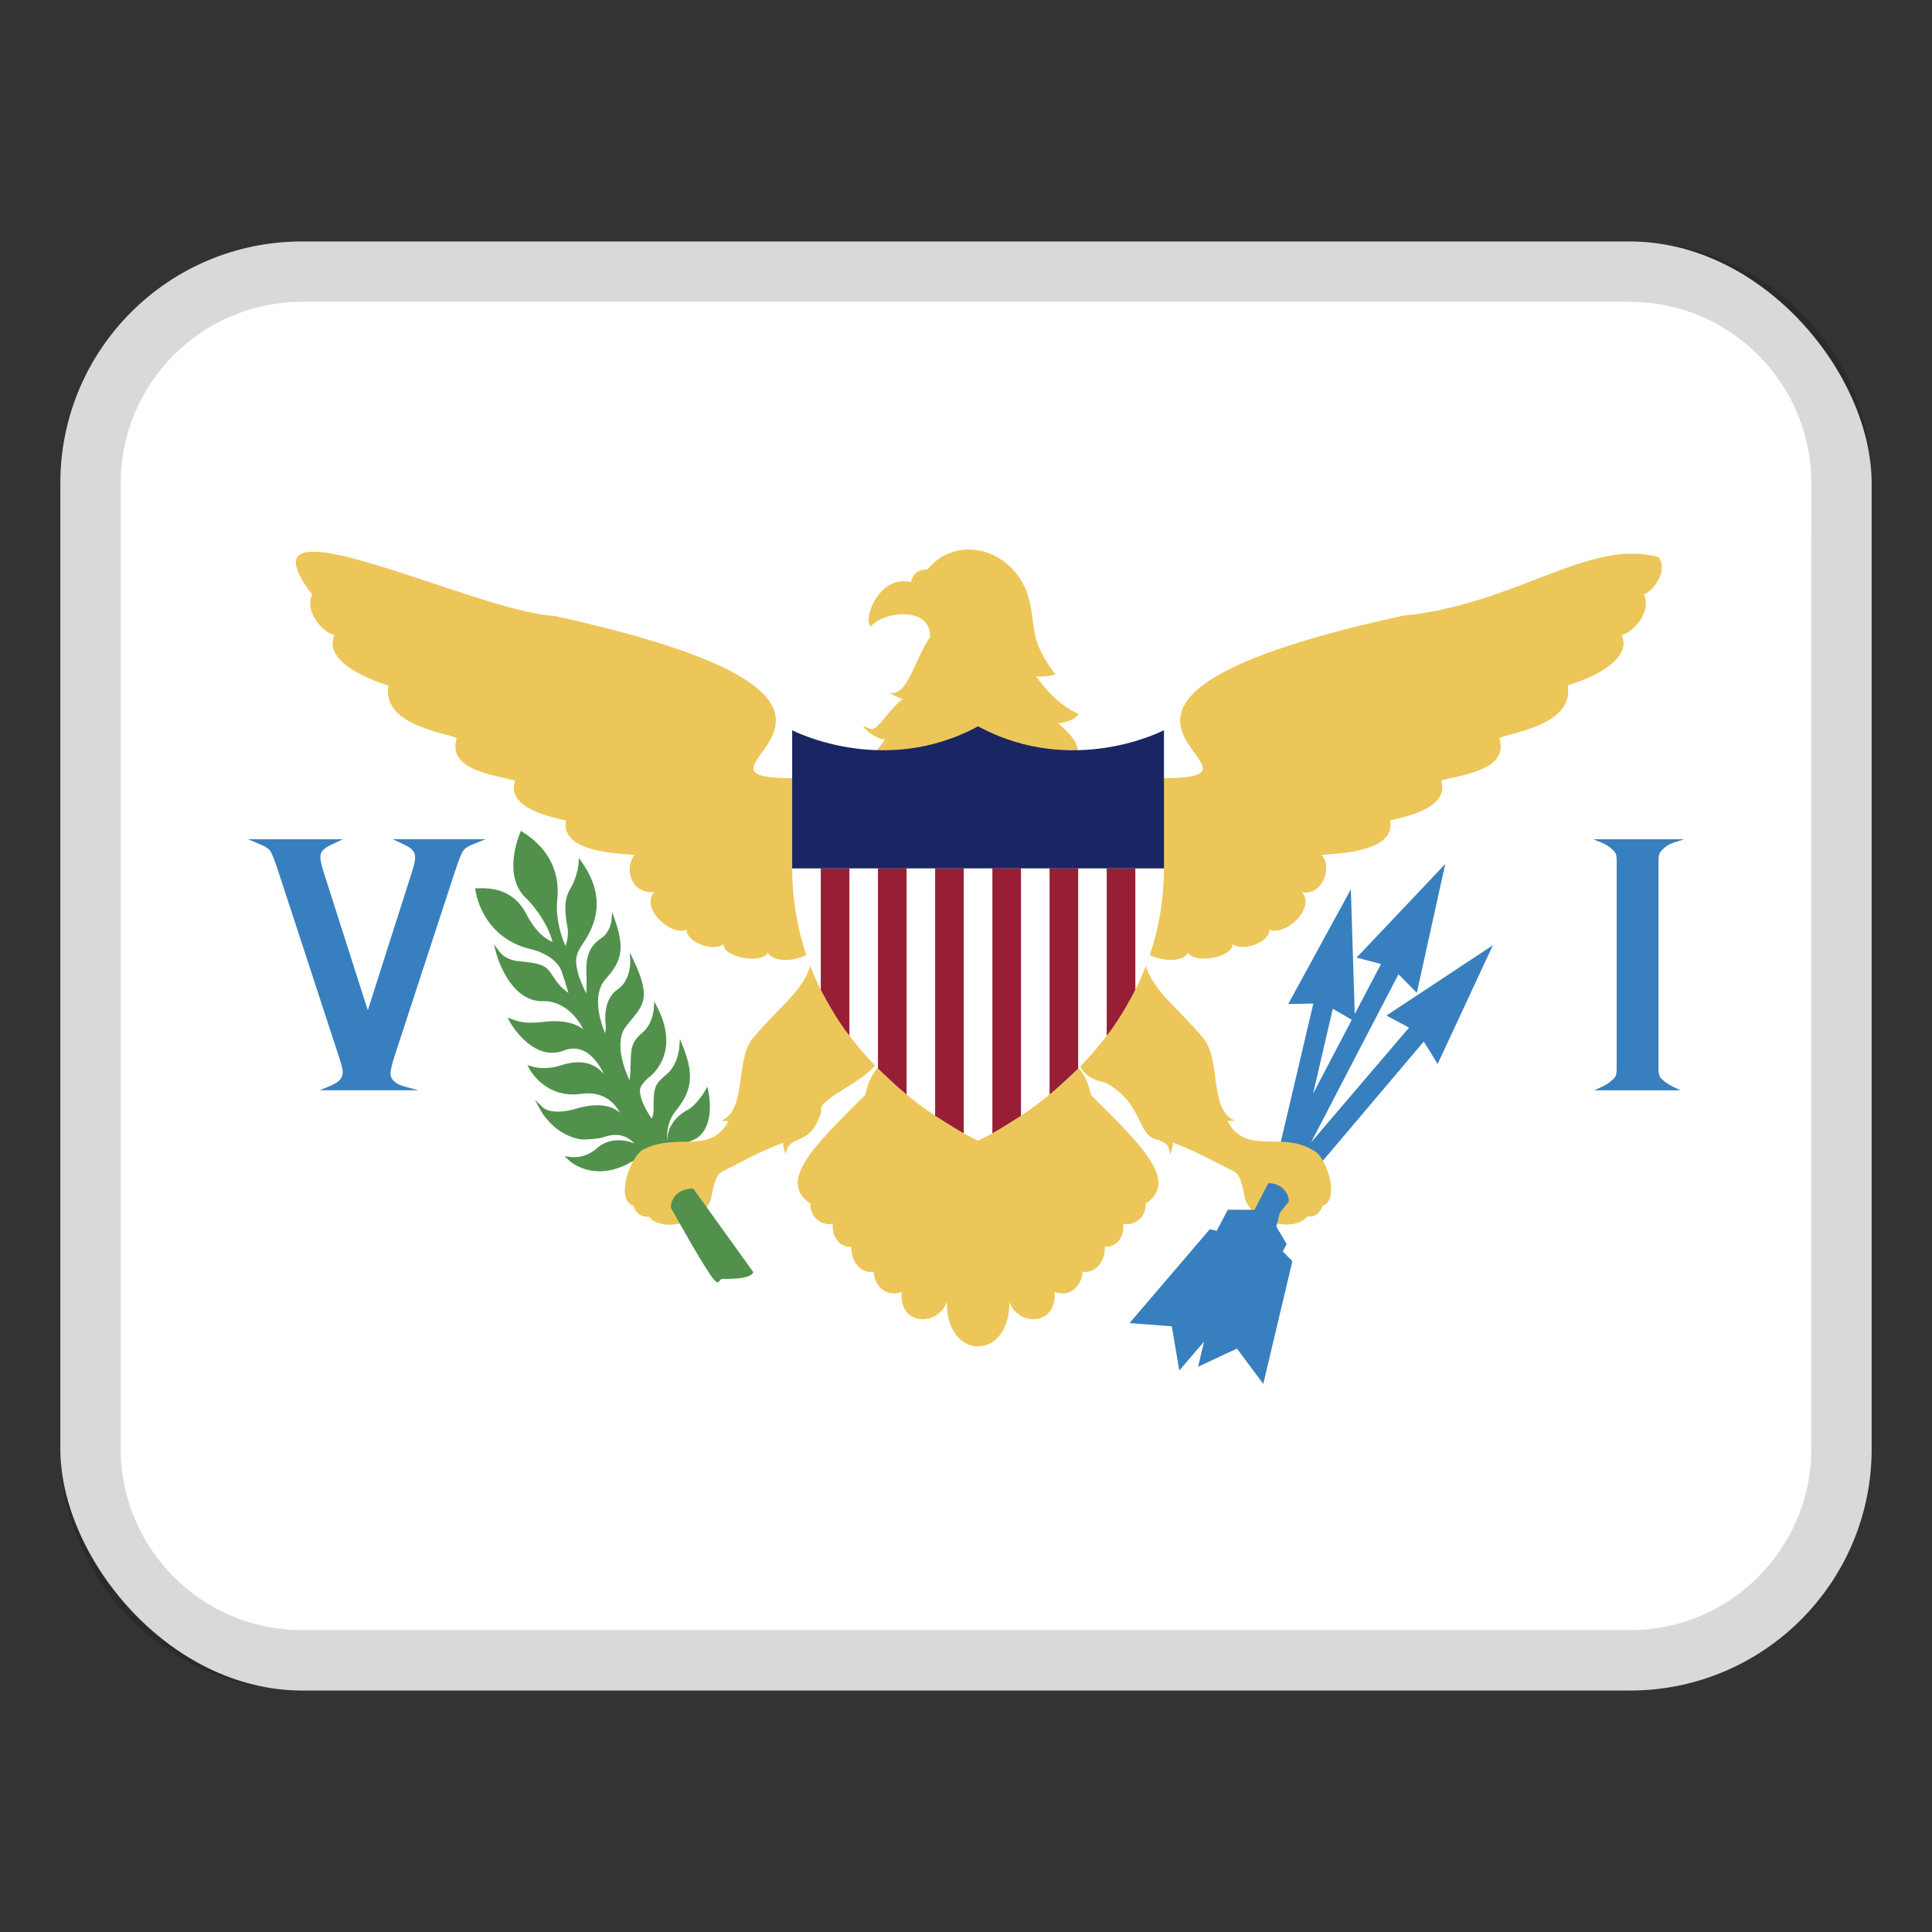 <svg xmlns="http://www.w3.org/2000/svg" width="32" height="32" viewBox="0 0 32 32"><rect x="0" y="0" width="32" height="32" fill="#333333" stroke="none"/><rect x="1" y="4" width="30" height="24" rx="4" ry="4" fill="#fff" stroke-width="0" /><path d="m27,4H5c-2.209,0-4,1.791-4,4v16c0,2.209,1.791,4,4,4h22c2.209,0,4-1.791,4-4V8c0-2.209-1.791-4-4-4Zm3,20c0,1.654-1.346,3-3,3H5c-1.654,0-3-1.346-3-3V8c0-1.654,1.346-3,3-3h22c1.654,0,3,1.346,3,3v16Z" opacity=".15" stroke-width="0" /><path d="m27,5H5c-1.657,0-3,1.343-3,3v1c0-1.657,1.343-3,3-3h22c1.657,0,3,1.343,3,3v-1c0-1.657-1.343-3-3-3Z" fill="#fff" opacity=".2" stroke-width="0" /><path d="m11.734,18.079l-.017-.08-.041.071c-.001.002-.142.245-.306.324-.012.006-.301.16-.315.46,0,0-0.0.017-.002.041-.012-.127.004-.325.135-.489.241-.299.332-.559.124-1.072l-.051-.127-.009.137c-0.0.003-.02.283-.201.441l-.012.01c-.196.17-.217.202-.214.596.001.028-.005.096-.034.136-.042-.064-.136-.218-.166-.325l-.001-.003c-.038-.139-.051-.187.104-.339.021-.014.149-.107.234-.286.083-.176.138-.473-.073-.886l-.053-.104-.006.117c-0.0.003-.014.257-.191.404-.184.153-.187.267-.193.493-.001.022-.001.045-.002.07-.004.131-.011.193-.018.224-.075-.161-.265-.63-.055-.895.027-.035.053-.066.078-.096.223-.272.325-.397.049-.987l-.065-.14.006.154c0.0.003.009.311-.211.461-.252.171-.199.554-.197.569 0.0.001.008.078-.008.156-.074-.177-.23-.637.013-.904.273-.3.306-.517.151-.968l-.047-.137-.013.144c-0.0.002-.019.184-.156.281-.162.115-.283.236-.256.65.002.057.004.186-.005.275-.044-.09-.113-.239-.139-.348-.038-.164-.053-.257.045-.419.009-.015.02-.031.033-.05.136-.206.455-.69-.009-1.354l-.051-.073-.006.088c-0.0.002-.017.225-.137.422-.118.194-.083.419-.054.599.003.021.007.042.01.062.016.111-.012.221-.036.287-.056-.127-.17-.432-.136-.766.048-.47-.144-.848-.57-1.121l-.031-.02-.015.034c-.013.03-.308.73.117,1.097.003.003.32.32.421.707-.083-.03-.266-.132-.439-.469-.105-.204-.326-.442-.788-.418-.008 0-.014.001-.016.001l-.038-.004.004.038c.001.007.094.754.879.964l.003.001c.005.001.475.085.561.423l.001.002c.001.002.058.176.097.308-.056-.037-.143-.107-.225-.229-.01-.015-.02-.03-.029-.043-.124-.188-.158-.213-.607-.258-.002-0-.185-.023-.279-.149l-.096-.128.041.155c.002.008.054.2.172.394.16.261.364.398.592.395l.003-0c.018-.002.413-.036.673.464-.009-.006-.02-.013-.03-.02-.082-.056-.271-.144-.623-.102-.304.036-.413-.003-.493-.032-.011-.004-.022-.008-.033-.012l-.075-.024.038.069c.003.006.284.511.701.511.063,0,.129-.011.197-.038.111-.043.218-.042.317.003.166.075.28.257.342.383-.016-.015-.034-.032-.053-.05-.105-.103-.304-.203-.656-.091-.002.001-.244.092-.486.019l-.071-.022.034.066c.003.005.263.494.851.411.397-.056.577.177.646.312-.015-.01-.029-.021-.042-.031-.051-.041-.251-.164-.688-.035-.388.115-.533-.011-.534-.012l-.144-.136.095.174c.01.018.243.435.696.484l.002 0h.002c.01-0.0.252-.004.36-.044.073-.027.31-.093.491.108-.015-.004-.032-.009-.051-.018l-.002-.001c-.013-.005-.314-.111-.549.086l-.002.002c-.002.002-.193.192-.455.156l-.094-.013.068.066c.004.004.099.095.268.148.065.02.147.036.242.036.132,0,.292-.031.471-.124l.004-.002c.002-.001.18-.127.303-.033.156.119.478-.082.514-.105l.016-.011-.002-.019c-0-.001-.011-.124.235-.219.133-.051.225-.172.265-.347.03-.135.029-.302-.003-.457Z" fill="#51914c" stroke-width="0" /><path d="m22.967,16.822l.371.199-1.623,1.901,1.448-2.785.304.307.471-2.134-1.468,1.551.404.106-.435.828-.065-2.064-1.037,1.899.416-.008-.573,2.436.3.215.028-.119.065.038.033-.064.199.223,1.777-2.1.23.371.915-1.966-1.761,1.163Zm-1.217,1.288l.325-1.402.315.183-.639,1.219Z" fill="#387fbf" stroke-width="0" /><path d="m14.655,11.888c-.219.274-.198.176-.362.141.085.109.278.238.371.21-.153.229-.187.221-.285.298.278-.089,4.673.744,3.152-.554.111-.02.276-.058.333-.157-.346-.15-.616-.493-.7-.625.174.011.247-.015.318-.028-.486-.642-.29-.818-.476-1.374-.313-.773-1.21-.915-1.645-.365-.187-.004-.244.097-.273.207-.527-.131-.808.626-.665.737.225-.267,1.005-.333.981.175-.267.384-.377,1.018-.688.915.067.038.182.1.24.106-.144.114-.292.303-.3.313Z" fill="#ecc658" stroke-width="0" /><path d="m27.471,9.228c-1.159-.319-2.354.788-4.253.973l-.001.001c-7.053,1.546-1.181,2.777-4.277,2.683-.018.088-.391,1.917.102,2.241l-.089.626c.06.093.547.265.732.03.091.184.738.083.731-.148.139.137.619-.018.608-.239.254.123.774-.349.541-.616.346.064.513-.437.323-.618.247-.026,1.24-.041,1.136-.572.224-.054,1.001-.201.844-.66.297-.091,1.136-.159.967-.705.223-.1,1.24-.22,1.131-.872.188-.055,1.099-.36.895-.835.195-.048.501-.384.367-.67.153-.06.412-.39.243-.62Z" fill="#ecc658" stroke-width="0" /><path d="m10.452,14.534c.069.219.262.249.383.245-.235.267.286.74.54.617-.011.221.47.376.608.239-.007.231.64.331.731.148.185.234.673.063.732-.03l-.089-.626c.494-.325.12-2.154.102-2.242-3.089.095,2.768-1.141-4.277-2.683l-.001-.001c-1.32-.067-5.356-2.107-4.01-.353-.134.286.173.623.367.67-.203.475.707.78.895.835-.11.651.909.773,1.131.872-.168.547.671.614.967.705-.158.46.62.607.844.66-.104.531.889.546,1.136.572-.053.066-.117.192-.06.372Z" fill="#ecc658" stroke-width="0" /><path d="m13.602,18.41c-.09-.234.888-.525.975-.928-.034-.282-.999-1.432-1.133-1.595-.072.478-.525.773-.945,1.275-.342.345-.109,1.221-.553,1.4.04.003.074.007.121.007-.304.564-.842.186-1.392.462-.225.082-.502.842-.178.942.009.086.125.208.245.174.232.299,1.004.08,1.048-.362.062-.316.117-.347.169-.378.321-.16.627-.338,1.011-.479-.001.057.022.136.043.19.059-.369.404-.085.589-.706Z" fill="#ecc658" stroke-width="0" /><path d="m18.068,18.134c-.243-1.14-1.279-.32-1.638.415-.128-.141-.332-.141-.46,0-.359-.736-1.395-1.554-1.638-.415-.862.859-1.458,1.433-.906,1.804-.014.232.195.371.369.332-.026.224.126.396.306.38-.011.255.165.445.368.415.022.284.257.422.465.331-.049.567.601.582.748.166-.01.985,1.046.985,1.036 0.0.148.416.797.4.748-.166.208.091.442-.046.465-.331.204.03.379-.16.368-.415.181.016.332-.156.306-.38.174.039.383-.1.369-.332.552-.371-.044-.945-.906-1.804Z" fill="#ecc658" stroke-width="0" /><path d="m21.754,19.056c-.526-.333-1.122.094-1.422-.489.047 0.0.082-.004.121-.007-.444-.179-.211-1.055-.553-1.4-.418-.5-.874-.798-.945-1.275-.238.404-1.846,1.794-.64,2.049.644.351.499.899.884.95.194.087.142.122.185.235.021-.055.044-.137.044-.194.385.142.69.319,1.011.479.053.03.107.062.169.378.045.443.816.661,1.048.363.12.035.236-.087.245-.174.31-.078.063-.842-.149-.915Z" fill="#ecc658" stroke-width="0" /><path d="m16.2,18.892s3.071-1.361,3.079-4.51h-6.158c.008,3.149,3.079,4.51,3.079,4.51Z" fill="#fff" stroke-width="0" /><path d="m13.595,14.382v2.012s.235.467.474.759v-2.771h-.474Zm.947,0v3.316s.296.29.474.43v-3.747h-.474,0Zm.947,0v4.099s.338.218.474.29v-4.389h-.474Z" fill="#971e35" stroke-width="0" /><path d="m18.805,14.382v2.012s-.235.467-.474.759v-2.771h.474Zm-.947,0v3.316s-.296.29-.474.43v-3.747h.474Zm-.947,0v4.099s-.338.218-.474.29v-4.389h.474Z" fill="#971e35" stroke-width="0" /><path d="m21.246,20.729l.065-.123-.17-.29.054-.223.149-.19.001-.01c.003-.05-.012-.094-.035-.131h0s-.003-.004-.003-.004c0-0-0-0-0-.001l-.007-.011c-.091-.146-.266-.148-.275-.148h-.019s-.227.44-.227.44l-.443-.001-.184.35-.113-.028-1.331,1.556.701.053.124.732.41-.479-.099.417.644-.301.436.585.482-2.034-.161-.161Z" fill="#387fbf" stroke-width="0" /><path d="m11.48,19.685l-.017.001c-.358.021-.352.31-.351.313l0.0.007.004.006c.002.003.17.306.344.606.349.597.395.619.423.619.001,0,.002,0,.003,0,.014-0.0.026-.008.032-.021.015-.032.041-.034.043-.034.429.009.497-.071.508-.097l.007-.016-.996-1.385Z" fill="#51914c" stroke-width="0" /><path d="m19.279,12.095s-1.507.788-3.079-.065c-1.572.853-3.079.065-3.079.065v2.288h6.158v-2.288Z" fill="#1a2663" stroke-width="0" /><path d="m6.646,13.967c.123.056.229.104.23.23.001.051-.015.126-.047.227l-.737,2.31-.738-2.31c-.031-.097-.047-.174-.047-.228-.001-.114.085-.16.226-.226l.145-.069h-1.569l.153.064c.11.046.19.079.228.153.021.04.066.149.123.325l1.002,3.063c.051.157.062.218.062.242 0.0.13-.076.184-.237.25l-.147.06h1.634s-.225-.061-.225-.061c-.267-.073-.235-.232-.234-.239l.001-.003c.007-.049.024-.132.062-.25l1.002-3.063c.058-.176.102-.285.123-.325.041-.078.124-.112.23-.154l.157-.063h-1.54l.144.066Z" fill="#387fbf" stroke-width="0" /><path d="m27.496,17.838c-.017-.028-.026-.07-.026-.126v-3.468c0-.054.009-.096.025-.123.013-.022.092-.119.212-.159l.184-.061h-1.501l.148.06c.116.047.197.135.214.161.017.027.025.068.025.122v3.468c0,.056-.008.098-.025.125-.014.023-.095.107-.215.162l-.131.06h1.429l-.124-.059c-.116-.056-.197-.132-.215-.161Z" fill="#387fbf" stroke-width="0" /></svg>